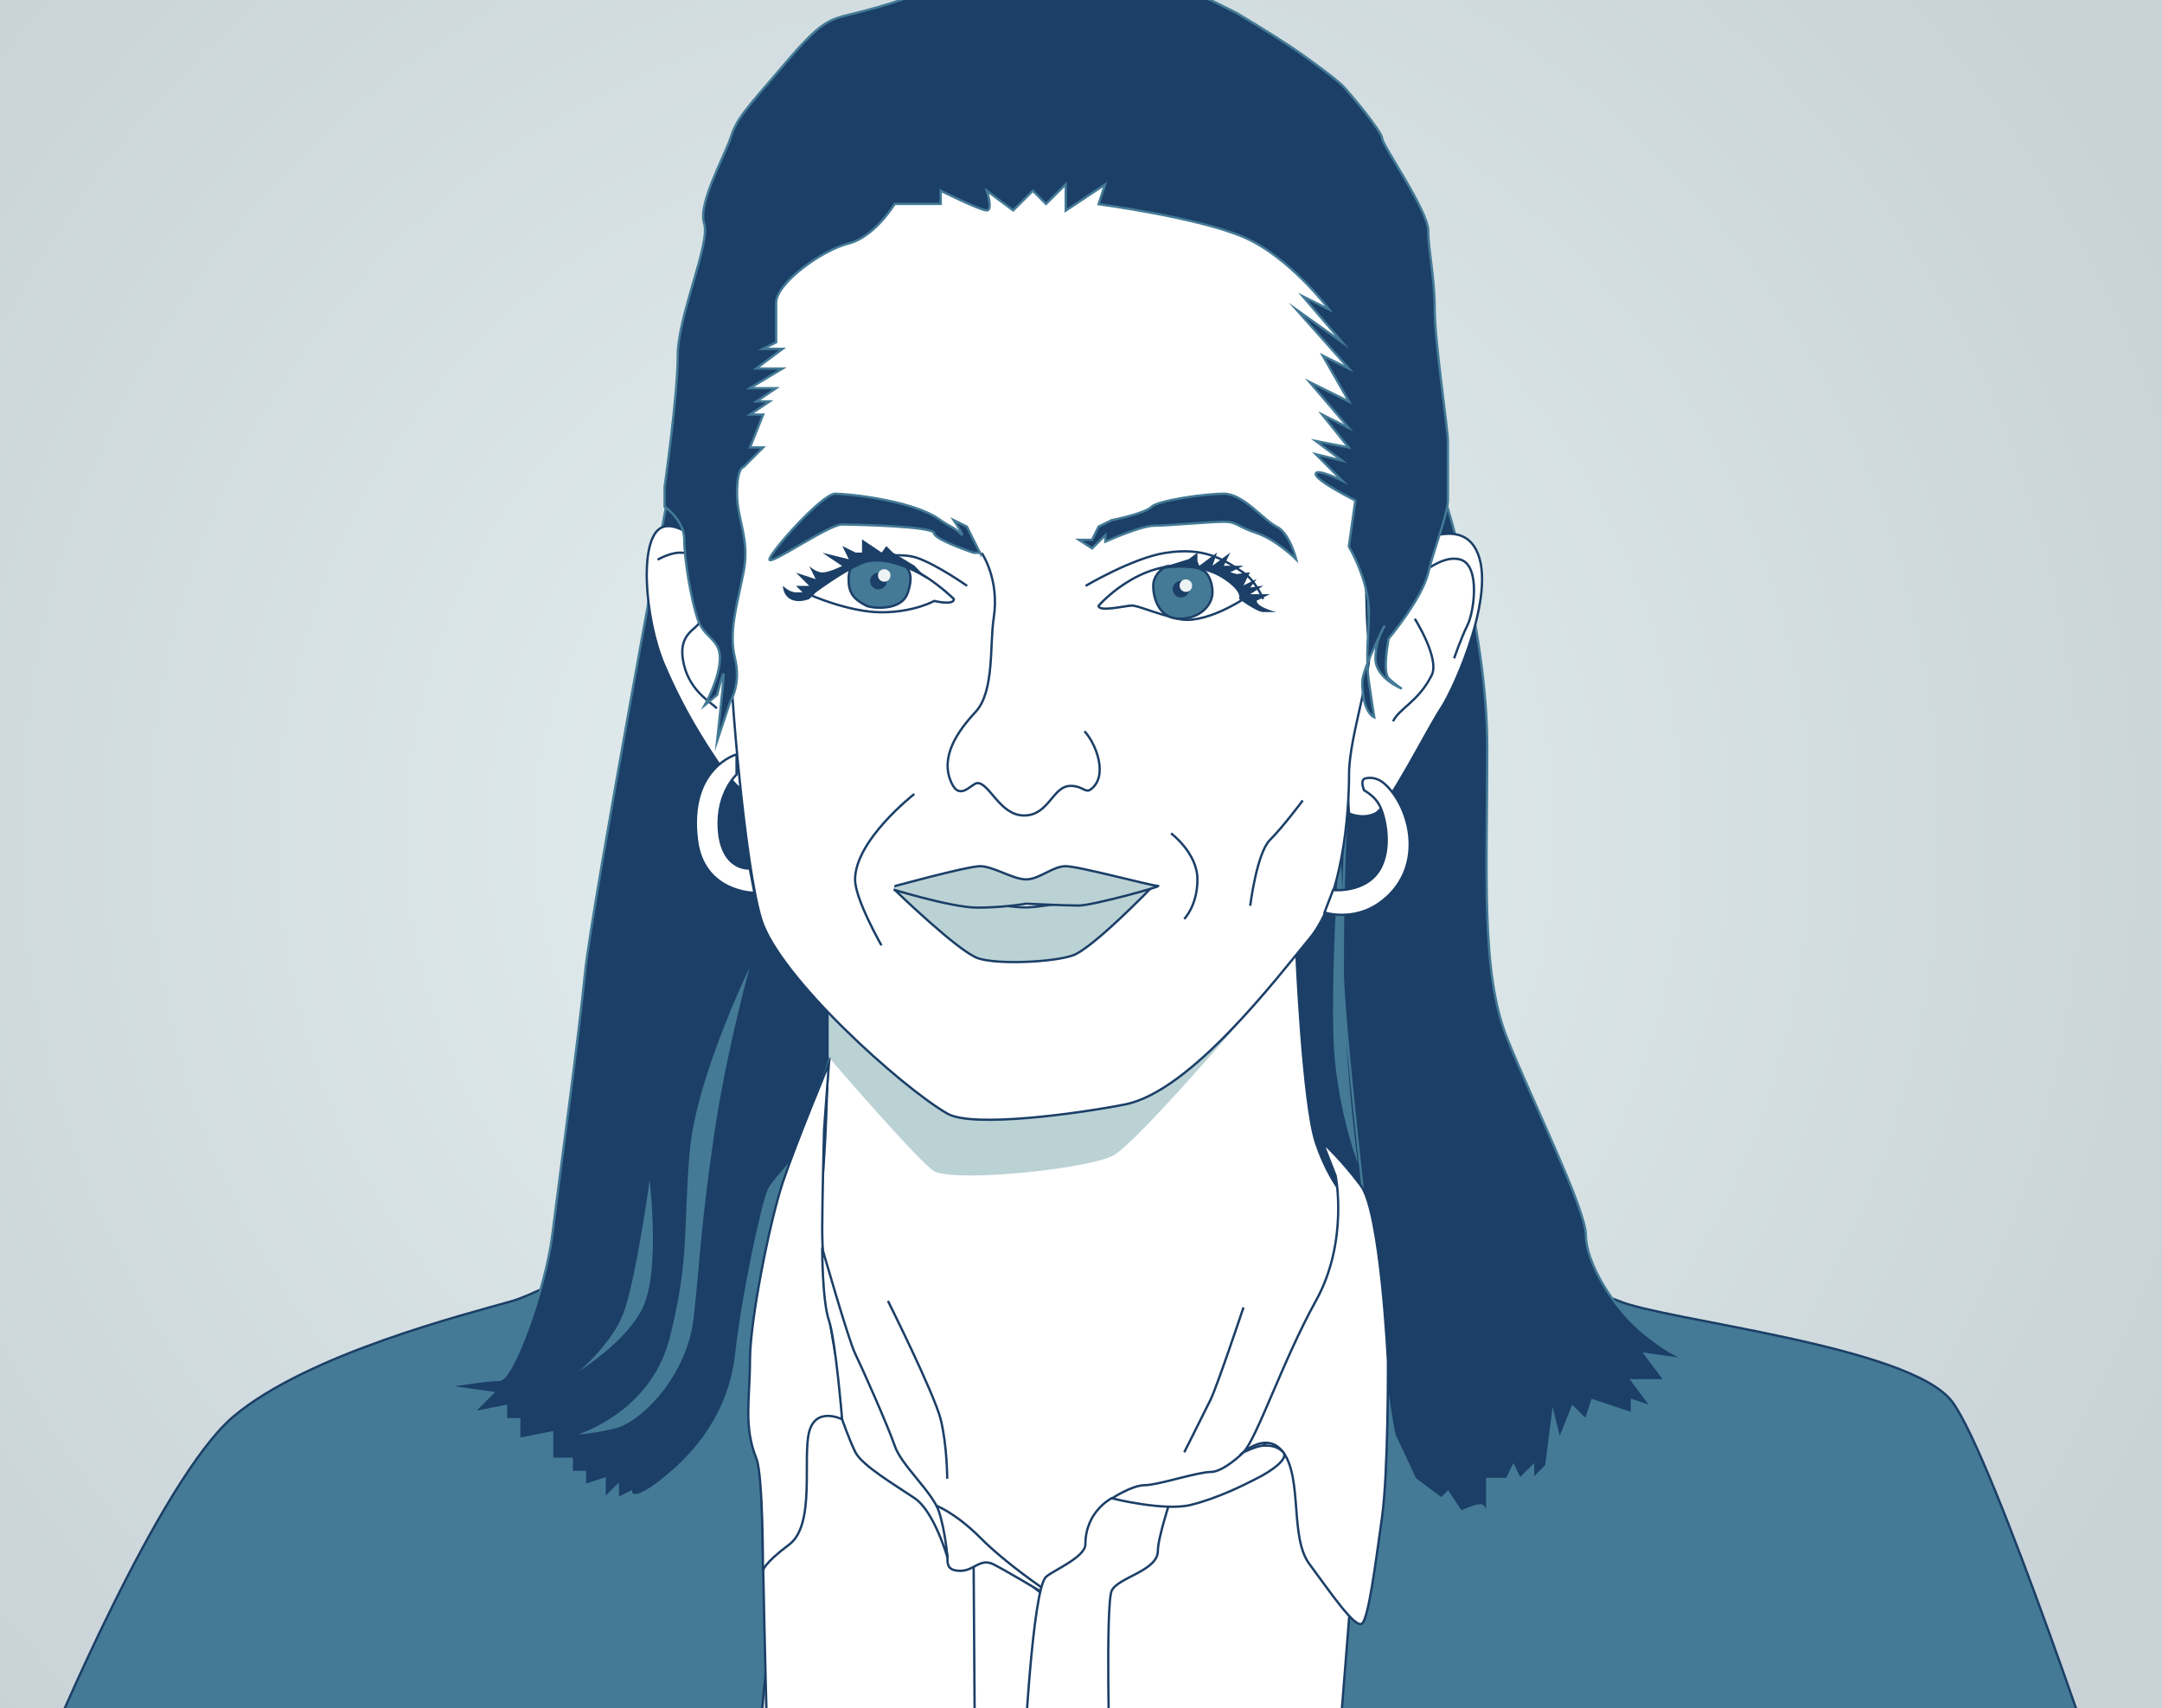 <?xml version="1.0" encoding="utf-8"?>
<!-- Generator: Adobe Illustrator 26.5.0, SVG Export Plug-In . SVG Version: 6.00 Build 0)  -->
<svg version="1.1" id="Ebene_1" xmlns="http://www.w3.org/2000/svg" xmlns:xlink="http://www.w3.org/1999/xlink" x="0px" y="0px"
	 viewBox="0 0 934 738" style="enable-background:new 0 0 934 738;" xml:space="preserve">
<rect x="0" y="0" width="934" height="738" fill="#808080" stroke="none"/>
<style type="text/css">
	
		.st0{clip-path:url(#SVGID_00000039101760189229177030000012305868388708278674_);fill:url(#SVGID_00000104705253919497109390000004543426026056186034_);}
	.st1{fill:#1B3F67;}
	.st2{fill:none;stroke:#447A96;stroke-miterlimit:10;}
	.st3{fill:#447A96;}
	.st4{fill:none;stroke:#1B3F67;stroke-miterlimit:10;}
	.st5{fill:#FFFFFF;}
	.st6{fill:#BBD2D5;}
	.st7{fill:#EDF2F4;}
	.st8{fill:none;stroke:#1B3F67;stroke-linejoin:round;stroke-miterlimit:10;}
</style>
<g>
	<g>
		<g>
			<defs>
				<rect id="SVGID_1_" x="-42.8" y="-0.1" width="993.9" height="738"/>
			</defs>
			<clipPath id="SVGID_00000012472460099753139700000014601808031510937225_">
				<use xlink:href="#SVGID_1_"  style="overflow:visible;"/>
			</clipPath>
			
				<radialGradient id="SVGID_00000054972428745105134760000014070390303426089650_" cx="534.349" cy="1011.855" r="2.975" gradientTransform="matrix(-127.726 -158.859 -158.859 127.726 229417.156 -43992.379)" gradientUnits="userSpaceOnUse">
				<stop  offset="0" style="stop-color:#E6F1F2"/>
				<stop  offset="0.945" style="stop-color:#C8D2D7"/>
				<stop  offset="1" style="stop-color:#C8D2D7"/>
			</radialGradient>
			
				<polygon style="clip-path:url(#SVGID_00000012472460099753139700000014601808031510937225_);fill:url(#SVGID_00000054972428745105134760000014070390303426089650_);" points="
				347.4,1223.2 -403.2,289.6 560.8,-485.4 1311.4,448.1 			"/>
		</g>
	</g>
</g>
<g>
	<path class="st1" d="M605.5,317.4c0,0-22.8,125.2-8.5,167.8c14.2,42.7,22.8,102.4,22.8,102.4s-139.4,54-202,42.7
		c-62.6-11.4-102.4,14.2-110.9-8.5S284.1,510.8,292.6,434s-2.8-149.6,5.7-178c8.5-28.4,196.3-2.8,227.6,5.7
		C557.1,270.2,605.5,317.4,605.5,317.4"/>
	<path class="st2" d="M605.5,317.4c0,0-22.8,125.2-8.5,167.8c14.2,42.7,22.8,102.4,22.8,102.4s-139.4,54-202,42.7
		c-62.6-11.4-102.4,14.2-110.9-8.5S284.1,510.8,292.6,434s-2.8-149.6,5.7-178c8.5-28.4,196.3-2.8,227.6,5.7
		C557.1,270.2,605.5,317.4,605.5,317.4z"/>
	<path class="st3" d="M579,350.1c0,0-5.7,79.6-2.8,108.1c2.8,28.4,11.4,48.4,11.4,48.4s-5.7-42.7-5.7-68.3
		C581.8,412.7,579,350.1,579,350.1"/>
	<path class="st4" d="M579,350.1c0,0-5.7,79.6-2.8,108.1c2.8,28.4,11.4,48.4,11.4,48.4s-5.7-42.7-5.7-68.3
		C581.8,412.7,579,350.1,579,350.1z"/>
	<path class="st3" d="M346.6,496.6c0,0-105.2,59.7-125.2,65.4c-19.9,5.7-88.2,22.8-120.4,49.8c-32.2,27-80.6,143.7-80.6,143.7
		l308.1-10c0,0,6.6-58.3,6.6-106.7S346.6,496.6,346.6,496.6"/>
	<path class="st4" d="M346.6,496.6c0,0-105.2,59.7-125.2,65.4c-19.9,5.7-88.2,22.8-120.4,49.8c-32.2,27-80.6,143.7-80.6,143.7
		l308.1-10c0,0,6.6-58.3,6.6-106.7S346.6,496.6,346.6,496.6z"/>
	<path class="st5" d="M560,411.2c0,0,2.8,65.4,8.5,82.5c5.7,17.1,14.2,25.6,14.2,25.6s-28.4,130.8-37,133.7
		c-8.5,2.8-91.9,101-91.9,101s-115.7-138-110-177.8c5.7-39.8,8.5-34.1,11.4-65.4c2.9-31.7,2.8-85.3,2.8-85.3s56.9,17.1,93.9,19.9
		C488.9,448.2,560,411.2,560,411.2"/>
	<path class="st4" d="M560,411.2c0,0,2.8,65.4,8.5,82.5c5.7,17.1,14.2,25.6,14.2,25.6s-28.4,130.8-37,133.7
		c-8.5,2.8-91.9,101-91.9,101s-115.7-138-110-177.8c5.7-39.8,8.5-34.1,11.4-65.4c2.9-31.7,2.8-85.3,2.8-85.3s56.9,17.1,93.9,19.9
		C488.9,448.2,560,411.2,560,411.2z"/>
	<path class="st5" d="M584.7,751.2l0.9-132.3c0,0-37,0-39.8,5.7c-2.8,5.7-28.4,19.9-34.1,19.9c-5.7,0-19.9,5.7-22.8,19.9
		c-2.8,14.2-17.1,19.9-17.1,31.3c0,11.4,4.8,66.9,4.8,66.9S581.8,751.2,584.7,751.2"/>
	<path class="st4" d="M584.7,751.2l0.9-132.3c0,0-37,0-39.8,5.7c-2.8,5.7-28.4,19.9-34.1,19.9c-5.7,0-19.9,5.7-22.8,19.9
		c-2.8,14.2-17.1,19.9-17.1,31.3c0,11.4,4.8,66.9,4.8,66.9S581.8,751.2,584.7,751.2z"/>
	<path class="st3" d="M843.4,605.6c-18-24.2-124.2-35.1-144.1-43.6c-19.9-8.5-71.1,2.8-71.1,2.8s-34.1,5.7-37,34.1
		c-2.8,28.4-12.3,149.4-12.3,149.4l334.5,38.2C913.5,786.5,861.4,629.8,843.4,605.6"/>
	<path class="st4" d="M843.4,605.6c-18-24.2-124.2-35.1-144.1-43.6c-19.9-8.5-71.1,2.8-71.1,2.8s-34.1,5.7-37,34.1
		c-2.8,28.4-12.3,149.4-12.3,149.4l334.5,38.2C913.5,786.5,861.4,629.8,843.4,605.6z"/>
	<path class="st1" d="M622.6,210.5c0,0,19.9,58.5,19.9,112.6s-2.8,96.7,8.5,125.2c11.4,28.4,34.1,74,34.1,85.3
		c0,11.4,11.4,31.3,25.6,42.7c14.2,11.4,19.9,11.4,19.9,11.4l-19.9-2.8l8.5,11.4H705l8.5,11.4l-8.5-2.8v5.7l-17.1-5.7l-2.8,8.5
		l-5.7-5.7l-5.7,14.2l-2.8-11.4l-1.7,13.3l-1.2,9.4l-5.7,5.7v-5.7l-5.7,5.7l-2.8-5.7l-2.8,5.7h-8.5v8.5v11.4c0,0,0-8.5-2.8-8.5
		s-8.5,2.8-8.5,2.8l-5.7-8.5l-2.8,2.8l-11.4-8.5c0,0-5.9-12.9-8.7-18.6c-2.8-5.7-22.5-174.8-22.5-200.4s0-115.4,14.2-143.9
		s25.6-68.3,25.6-68.3L622.6,210.5z"/>
	<path class="st2" d="M622.6,210.5c0,0,19.9,58.5,19.9,112.6s-2.8,96.7,8.5,125.2c11.4,28.4,34.1,74,34.1,85.3
		c0,11.4,11.4,31.3,25.6,42.7c14.2,11.4,19.9,11.4,19.9,11.4l-19.9-2.8l8.5,11.4H705l8.5,11.4l-8.5-2.8v5.7l-17.1-5.7l-2.8,8.5
		l-5.7-5.7l-5.7,14.2l-2.8-11.4l-1.7,13.3l-1.2,9.4l-5.7,5.7v-5.7l-5.7,5.7l-2.8-5.7l-2.8,5.7h-8.5v8.5v11.4c0,0,0-8.5-2.8-8.5
		s-8.5,2.8-8.5,2.8l-5.7-8.5l-2.8,2.8l-11.4-8.5c0,0-5.9-12.9-8.7-18.6c-2.8-5.7-22.5-174.8-22.5-200.4s0-115.4,14.2-143.9
		s25.6-68.3,25.6-68.3L622.6,210.5z"/>
	<path class="st5" d="M331.5,754c0,0-4.8-175-1.9-183.5c2.8-8.5,28.4,25.6,39.8,39.8c11.4,14.2,28.4,37,34.1,42.7
		c5.7,5.7,37,25.6,39.8,31.3c2.8,5.7,4.8,69.7,1.9,78.2C442.4,771.1,331.5,754,331.5,754"/>
	<path class="st4" d="M331.5,754c0,0-4.8-175-1.9-183.5c2.8-8.5,28.4,25.6,39.8,39.8c11.4,14.2,28.4,37,34.1,42.7
		c5.7,5.7,37,25.6,39.8,31.3c2.8,5.7,4.8,69.7,1.9,78.2C442.4,771.1,331.5,754,331.5,754z"/>
	<path class="st1" d="M289.8,207.6c0,0-34.1,183.7-37,212.1c-2.8,28.4-11.4,91-14.2,113.8s-17.1,62.6-22.8,62.6
		c-5.7,0-22.8,2.8-22.8,2.8l19.9,2.8l-8.5,8.5l14.2-2.8v5.7h5.7v8.5l14.2-2.8v11.4h8.5v5.7h5.7v5.7l8.5-2.8v8.5l5.7-5.7v5.7l5.7-2.8
		c0,0,0,5.7,14.2-5.7c14.2-11.4,28.4-28.4,31.3-54c2.8-25.6,11.4-65.4,14.2-71.1c2.8-5.7,17.1-17.1,17.1-28.4s19.9-39.8,8.5-56.9
		c-11.4-17.1-37-59.7-37-88.2s8.5-106.9,0-121.1c-8.5-14.2-31.3-14.2-31.3-14.2"/>
	<path class="st2" d="M289.8,207.6c0,0-34.1,183.7-37,212.1c-2.8,28.4-11.4,91-14.2,113.8s-17.1,62.6-22.8,62.6
		c-5.7,0-22.8,2.8-22.8,2.8l19.9,2.8l-8.5,8.5l14.2-2.8v5.7h5.7v8.5l14.2-2.8v11.4h8.5v5.7h5.7v5.7l8.5-2.8v8.5l5.7-5.7v5.7l5.7-2.8
		c0,0,0,5.7,14.2-5.7c14.2-11.4,28.4-28.4,31.3-54c2.8-25.6,11.4-65.4,14.2-71.1c2.8-5.7,17.1-17.1,17.1-28.4s19.9-39.8,8.5-56.9
		c-11.4-17.1-37-59.7-37-88.2s8.5-106.9,0-121.1c-8.5-14.2-31.3-14.2-31.3-14.2"/>
	<path class="st5" d="M318.2,250.3c0,0-19.9-25.6-31.3-22.8c-11.4,2.8-8.5,39.8,0,59.7c8.5,19.9,17.1,32.9,22.8,41.5
		c5.7,8.5,11.4,14.2,14.2,14.2c2.8,0-5.7-89.8-5.7-89.8"/>
	<path class="st4" d="M318.2,250.3c0,0-19.9-25.6-31.3-22.8c-11.4,2.8-8.5,39.8,0,59.7c8.5,19.9,17.1,32.9,22.8,41.5
		c5.7,8.5,11.4,14.2,14.2,14.2c2.8,0-5.7-89.8-5.7-89.8"/>
	<path class="st6" d="M358,456.7c0,0,40.7,47.4,46,49.5c10.9,4.5,65.3-1.2,76.7-6.9c11.4-5.7,73.6-79.6,73.6-79.6
		s-79.6,62.6-110.9,48.4S358,434,358,434V456.7z"/>
	<path class="st5" d="M591.3,247.4c0,0,34.1-28.4,45.5-11.4s-8.5,61.4-14.2,69.9c-5.7,8.5-22.8,42.7-28.4,45.5
		c-5.7,2.8-11.4,0-11.4,0s-2.8-38.6-2.8-58.5S591.3,247.4,591.3,247.4"/>
	<path class="st4" d="M591.3,247.4c0,0,34.1-28.4,45.5-11.4s-8.5,61.4-14.2,69.9c-5.7,8.5-22.8,42.7-28.4,45.5
		c-5.7,2.8-11.4,0-11.4,0s-2.8-38.6-2.8-58.5S591.3,247.4,591.3,247.4z"/>
	<path class="st5" d="M591.3,116.6c0,0-2.8,147.9,0,159.3c2.8,11.4-8.5,41.5-8.5,58.5c0,17.1-2.8,54-17.1,71.1
		c-14.2,17.1-51.2,65.9-79.6,71.6c-19.7,3.9-65.8,10.3-76.8,4c-19.9-11.4-73-59.3-80.5-84.1c-6.9-22.8-13.4-98.4-13.4-118.3
		c0-19.9-8.5-130.8,5.7-167.8S397.8,2.8,466.1,5.7S585.6,45.5,591.3,116.6"/>
	<path class="st4" d="M591.3,116.6c0,0-2.8,147.9,0,159.3c2.8,11.4-8.5,41.5-8.5,58.5c0,17.1-2.8,54-17.1,71.1
		c-14.2,17.1-51.2,65.9-79.6,71.6c-19.7,3.9-65.8,10.3-76.8,4c-19.9-11.4-73-59.3-80.5-84.1c-6.9-22.8-13.4-98.4-13.4-118.3
		c0-19.9-8.5-130.8,5.7-167.8S397.8,2.8,466.1,5.7S585.6,45.5,591.3,116.6z"/>
	<path class="st4" d="M599.8,261.7c0,0,19.2-23.9,31.3-19.9c8.5,2.8,5.7,22.8,2.8,28.4c-2.8,5.7-5.7,14.2-5.7,14.2"/>
	<path class="st4" d="M611.2,267.3c0,0,10.9,17.2,7.3,24.4c-5.7,11.4-13.9,14.2-16.7,19.9"/>
	<path class="st5" d="M284.1,241.8c0,0,14.2-8.5,17.1,2.8c2.8,11.4,2.8,22.8,0,25.6c-2.8,2.8-8.5,5.7-5.7,17.1
		c2.8,11.4,11.4,15.9,14.2,18.7"/>
	<path class="st4" d="M284.1,241.8c0,0,14.2-8.5,17.1,2.8c2.8,11.4,2.8,22.8,0,25.6c-2.8,2.8-8.5,5.7-5.7,17.1
		c2.8,11.4,11.4,15.9,14.2,18.7"/>
	<path class="st6" d="M386.5,384.4c0,0,27.6,26.8,36.1,29.6c8.5,2.8,32.1,1.7,40.7-1.2c8.5-2.8,34.1-29.3,34.1-29.3
		s-45.5,8.5-54,8.5c-8.5,0-19.9-2.8-28.4-2.8C406.4,389.3,386.5,384.4,386.5,384.4"/>
	<path class="st4" d="M386.5,384.4c0,0,27.6,26.8,36.1,29.6c8.5,2.8,32.1,1.7,40.7-1.2c8.5-2.8,34.1-29.3,34.1-29.3
		s-45.5,8.5-54,8.5c-8.5,0-19.9-2.8-28.4-2.8C406.4,389.3,386.5,384.4,386.5,384.4z"/>
	<path class="st4" d="M424.1,238.9c0,0,7.8,11.2,5.2,28c-1.8,11.4,0.4,31.7-7.8,40.6c-7.8,8.4-15.7,19.6-10.4,30.8
		c3.7,7.9,8.6,0,11.2,0c5.2,0,9.7,14,20.1,14c10.8,0,12.3-12.8,20.1-12.8c5.2,0,6.4,3.2,8.6,1.6c7.8-5.6,2.6-19.6-2.6-25.2"/>
	<path class="st4" d="M474.6,261.7c0,0,17.1-19.9,39.8-17.1c22.8,2.8,22.8,14.2,22.8,14.2s-17.1,11.4-28.4,8.5
		c-11.4-2.8-17.1-5.7-19.9-5.7C486,261.7,474.6,264.5,474.6,261.7z"/>
	<path class="st4" d="M412.1,258.8c0,0-19.9-19.9-37-17.1c-17.1,2.8-25.6,15.1-25.6,15.1s17.1,7.7,31.3,7.7
		c14.2,0,22.8-4.9,22.8-4.9S412.1,261.7,412.1,258.8z"/>
	<path class="st3" d="M503.9,244.6c0,0-5.7,2.8-5.7,8.5s2.8,14.2,11.4,14.2s14.2-5.7,14.2-11.4c0-5.7-2.8-8.5-2.8-8.5
		s-2.8-2.8-8.5-2.8H503.9z"/>
	<path class="st4" d="M503.9,244.6c0,0-5.7,2.8-5.7,8.5s2.8,14.2,11.4,14.2s14.2-5.7,14.2-11.4c0-5.7-2.8-8.5-2.8-8.5
		s-2.8-2.8-8.5-2.8H503.9z"/>
	<path class="st3" d="M369.4,242.6c0,0-2.8,2-2.8,7.7c0,5.7,2,8.5,7.7,11.4c1.8,0.9,15.1,2.8,17.9-5.7c2.8-8.5,0-10.5-2.8-13.4
		c-2.8-2.8-11.4-0.8-14.2-0.8S369.4,242.6,369.4,242.6"/>
	<path class="st4" d="M369.4,242.6c0,0-2.8,2-2.8,7.7c0,5.7,2,8.5,7.7,11.4c1.8,0.9,15.1,2.8,17.9-5.7c2.8-8.5,0-10.5-2.8-13.4
		c-2.8-2.8-11.4-0.8-14.2-0.8S369.4,242.6,369.4,242.6"/>
	<path class="st6" d="M383.6,383.6c0,0,34.1-9.4,39.8-9.4c5.7,0,14.2,5.7,19.9,5.7c5.7,0,11.4-5.7,17.1-5.7s37,8.5,39.8,8.5
		c2.8,0-28.4,8.5-34.1,8.5c-5.7,0-22.8-0.8-22.8-0.8s-9.7,1.7-21.1,1.7C410.9,392.1,383.6,383.6,383.6,383.6"/>
	<path class="st4" d="M383.6,383.6c0,0,34.1-9.4,39.8-9.4c5.7,0,14.2,5.7,19.9,5.7c5.7,0,11.4-5.7,17.1-5.7s37,8.5,39.8,8.5
		c2.8,0-28.4,8.5-34.1,8.5c-5.7,0-22.8-0.8-22.8-0.8s-9.7,1.7-21.1,1.7C410.9,392.1,383.6,383.6,383.6,383.6z"/>
	<path class="st1" d="M379.5,254.6c2,0,3.6-1.6,3.6-3.6c0-2-1.6-3.6-3.6-3.6s-3.6,1.6-3.6,3.6C375.9,253,377.5,254.6,379.5,254.6"/>
	<path class="st1" d="M510.2,258.1c2,0,3.6-1.6,3.6-3.6c0-2-1.6-3.6-3.6-3.6c-2,0-3.6,1.6-3.6,3.6
		C506.6,256.5,508.2,258.1,510.2,258.1"/>
	<path class="st7" d="M512.3,255.7c1.5,0,2.7-1.2,2.7-2.7c0-1.5-1.2-2.7-2.7-2.7c-1.5,0-2.7,1.2-2.7,2.7
		C509.6,254.5,510.8,255.7,512.3,255.7"/>
	<path class="st7" d="M382,251.3c1.5,0,2.7-1.2,2.7-2.7c0-1.5-1.2-2.7-2.7-2.7s-2.7,1.2-2.7,2.7C379.3,250.1,380.5,251.3,382,251.3"
		/>
	<path class="st1" d="M423.4,238.9l-0.3-0.6l-5.4-10.8l-5.7-2.8c0,0,5.7,8.5,2.8,5.7c-2.8-2.8-5.3-3.3-8.5-5.7
		c-11.4-8.5-39.8-11.4-45.5-11.4c-5.7,0-28.4,25.6-28.4,28.4c0,2.8,25.6-15.1,31.3-15.1s39.8,0.8,39.8,3.7c0,2.8,17.1,8.5,17.1,8.5
		H423.4z"/>
	<path class="st2" d="M423.4,238.9l-0.3-0.6l-5.4-10.8l-5.7-2.8c0,0,5.7,8.5,2.8,5.7c-2.8-2.8-5.3-3.3-8.5-5.7
		c-11.4-8.5-39.8-11.4-45.5-11.4c-5.7,0-28.4,25.6-28.4,28.4c0,2.8,25.6-15.1,31.3-15.1s39.8,0.8,39.8,3.7c0,2.8,17.1,8.5,17.1,8.5
		H423.4z"/>
	<path class="st1" d="M471.8,233.2l2.8-5.7l5.7-2.8c0,0,14.2-2.8,17.1-5.7c2.8-2.8,22.8-5.7,31.3-5.7c8.5,0,17.1,11.4,22.8,14.2
		c5.7,2.8,8.5,14.2,8.5,14.2s-8.5-8.5-17.1-11.4c-8.5-2.8-8.5-4.9-14.2-4.9s-24.4,1.7-30.1,1.7c-5.7,0-21.1,6.9-21.1,6.9v-2.8
		l-5.7,5.7l-5.7-3.7H471.8z"/>
	<path class="st2" d="M471.8,233.2l2.8-5.7l5.7-2.8c0,0,14.2-2.8,17.1-5.7c2.8-2.8,22.8-5.7,31.3-5.7c8.5,0,17.1,11.4,22.8,14.2
		c5.7,2.8,8.5,14.2,8.5,14.2s-8.5-8.5-17.1-11.4c-8.5-2.8-8.5-4.9-14.2-4.9s-24.4,1.7-30.1,1.7c-5.7,0-21.1,6.9-21.1,6.9v-2.8
		l-5.7,5.7l-5.7-3.7H471.8z"/>
	<path class="st1" d="M494.6,247.4c0,0,20.3-6.4,34.1,2.8c8.5,5.7,6.5,8.5,6.5,8.5s7.7,5.7,10.5,5.7h5.7c0,0-8.5-2-8.5-4.9
		c0-2.8,0,0,0,0l5.7-2.8h-8.5l5.7-3.7l-5.7,0.8l2.8-3.7l-5.7,2.8l2.8-5.7l-5.7,0.8l-2.8-0.8l5.7-2.8h-8.5l2.8-5.7l-7.7,5.7l2-5.7
		l-7.7,5.7l-0.8-2v-3.7l-3.7,2.8L494.6,247.4z"/>
	<path class="st1" d="M400.7,250.3c0,0-17.1-11.4-28.4-6.5c-8.3,3.5-19.9,12.2-19.9,12.2l-2.8,2.8c0,0-2.9,1.2-5.7,0.8
		c-5.7-0.8-5.7-6.5-5.7-6.5s2.8,2.8,5.7,2.8h2.8l-2.8-2.8h5.7l-5.7-5.7l8.5,2.8l-2.8-5.7c0,0,2.8,2.8,5.7,2.8s8.5-2.8,8.5-2.8
		l-8.5-5.7l11.4,2.8l-2.8-5.7l5.7,2.8h2.8v-5.7l8.5,5.7l2-2.8l2.8,2.8l9.4,5.7"/>
	<path class="st4" d="M469,253.1c0,0,20.1-11.9,34.1-14.2c17.1-2.8,25.6,2.8,34.1,8.5c5.3,3.5,8.5,11.4,8.5,11.4"/>
	<path class="st4" d="M417.8,253.1c0,0-13.4-9.4-21.9-12.2c-8.1-2.7-23.6,0.8-23.6,0.8"/>
	<path class="st4" d="M505.9,360c0,0,11.4,8.5,11.4,19.9c0,11.4-5.7,17.1-5.7,17.1"/>
	<path class="st5" d="M395,343c0,0-25.6,19.9-25.6,37c0,8.5,11.4,28.4,11.4,28.4"/>
	<path class="st4" d="M395,343c0,0-25.6,19.9-25.6,37c0,8.5,11.4,28.4,11.4,28.4"/>
	<path class="st1" d="M582.7,236.1l2.8-19.9c0,0-17.1-8.5-17.1-11.4c0-2.8,11.4,2.8,11.4,2.8l-11.4-11.4l11.4,2.8l-11.4-8.5
		l14.2,2.8l-11.4-14.2l11.4,5.7L565.7,165l17.1,8.5l-11.4-19.9l11.4,5.7L560,133.7l19.9,14.2L562.8,128l11.4,5.7
		c0,0-17.1-22.8-37-31.3s-62.6-14.2-62.6-14.2l2.8-8.5L460.4,91V79.6l-8.5,8.5l-5.7-5.7l-8.5,8.5l-11.4-8.5c0,0,2.8,8.5,0,8.5
		c-2.8,0-19.9-8.5-19.9-8.5v5.7h-19.9c0,0-8.5,14.2-19.9,17.1c-11.4,2.8-31.3,17.1-31.3,25.6v17.1l-5.7,2.8h8.5l-11.4,8.5h11.4
		l-14.2,8.5h11.4l-8.5,5.7h5.7l-8.5,5.7h5.7l-5.7,14.2h5.7l-8.5,8.5c0,0-2.8,0-2.8,11.4c0,11.4,5.7,19.9,2.8,34.1
		c-2.8,14.2-6.5,25.6-3.7,37c2.8,11.4-2,18.7-2,18.7l-5.7,17.1c0,0,2.8-25.6,2.8-28.4c0-2.8-2.8,8.5-2.8,8.5l-5.3,4.4
		c0,0,6.5-11.7,6.5-20.3c0-8.5-6.9-8.5-9.7-17.1c-2.8-8.5-5.7-25.6-5.7-34.1s-8.5-14.2-8.5-14.2v-8.5c0,0,5.7-39.8,5.7-56.9
		s14.2-48.4,11.4-56.9s8.5-28.4,11.4-37c2.8-8.5,5.7-11.4,22.8-31.3C355.2,8.5,358,8.5,369.4,5.7c11.4-2.8,31.3-8.5,37-14.2
		c5.7-5.7,19.9-17.1,19.9-17.1v2.8h8.5h8.5l-5.7,2.8l8.5-2.8l8.5-2.8l8.5,5.7h11.4c0,0,19.9,2.8,25.6,5.7
		c5.7,2.8,14.2,11.4,14.2,11.4L523,0l11.4,5.7c0,0,14.2,8.5,22.8,14.2c8.5,5.7,19.9,14.2,22.8,17.1c2.8,2.8,17.1,19.9,17.1,22.8
		c0,2.8,19.9,31.3,19.9,39.8c0,8.5,2.8,19.9,2.8,34.1s5.7,51.2,5.7,56.9v25.6c0,5.7-5.7,19.9-8.5,31.3
		c-2.8,11.4-17.1,28.4-17.1,28.4s-2.8,14.2,0,17.1c2.8,2.8,5.7,4.5,5.7,4.5s-11.4-4.5-11.4-13c0-8.5,4-14.2,4-14.2
		s-9.7,18.7-9.7,24.4c0,13.3,5.2,15.2,5.2,15.2s-1.1-6.6-2.3-15.2c-1.6-11,0-22.1,0-30.1C591.3,250.3,582.7,236.1,582.7,236.1"/>
	<path class="st2" d="M582.7,236.1l2.8-19.9c0,0-17.1-8.5-17.1-11.4c0-2.8,11.4,2.8,11.4,2.8l-11.4-11.4l11.4,2.8l-11.4-8.5
		l14.2,2.8l-11.4-14.2l11.4,5.7L565.7,165l17.1,8.5l-11.4-19.9l11.4,5.7L560,133.7l19.9,14.2L562.8,128l11.4,5.7
		c0,0-17.1-22.8-37-31.3s-62.6-14.2-62.6-14.2l2.8-8.5L460.4,91V79.6l-8.5,8.5l-5.7-5.7l-8.5,8.5l-11.4-8.5c0,0,2.8,8.5,0,8.5
		c-2.8,0-19.9-8.5-19.9-8.5v5.7h-19.9c0,0-8.5,14.2-19.9,17.1c-11.4,2.8-31.3,17.1-31.3,25.6v17.1l-5.7,2.8h8.5l-11.4,8.5h11.4
		l-14.2,8.5h11.4l-8.5,5.7h5.7l-8.5,5.7h5.7l-5.7,14.2h5.7l-8.5,8.5c0,0-2.8,0-2.8,11.4c0,11.4,5.7,19.9,2.8,34.1
		c-2.8,14.2-6.5,25.6-3.7,37c2.8,11.4-2,18.7-2,18.7l-5.7,17.1c0,0,2.8-25.6,2.8-28.4c0-2.8-2.8,8.5-2.8,8.5l-5.3,4.4
		c0,0,6.5-11.7,6.5-20.3c0-8.5-6.9-8.5-9.7-17.1c-2.8-8.5-5.7-25.6-5.7-34.1s-8.5-14.2-8.5-14.2v-8.5c0,0,5.7-39.8,5.7-56.9
		s14.2-48.4,11.4-56.9s8.5-28.4,11.4-37c2.8-8.5,5.7-11.4,22.8-31.3C355.2,8.5,358,8.5,369.4,5.7c11.4-2.8,31.3-8.5,37-14.2
		c5.7-5.7,19.9-17.1,19.9-17.1v2.8h8.5h8.5l-5.7,2.8l8.5-2.8l8.5-2.8l8.5,5.7h11.4c0,0,19.9,2.8,25.6,5.7
		c5.7,2.8,14.2,11.4,14.2,11.4L523,0l11.4,5.7c0,0,14.2,8.5,22.8,14.2c8.5,5.7,19.9,14.2,22.8,17.1c2.8,2.8,17.1,19.9,17.1,22.8
		c0,2.8,19.9,31.3,19.9,39.8c0,8.5,2.8,19.9,2.8,34.1s5.7,51.2,5.7,56.9v25.6c0,5.7-5.7,19.9-8.5,31.3
		c-2.8,11.4-17.1,28.4-17.1,28.4s-2.8,14.2,0,17.1c2.8,2.8,5.7,4.5,5.7,4.5s-11.4-4.5-11.4-13c0-8.5,4-14.2,4-14.2
		s-9.7,18.7-9.7,24.4c0,13.3,5.2,15.2,5.2,15.2s-1.1-6.6-2.3-15.2c-1.6-11,0-22.1,0-30.1C591.3,250.3,582.7,236.1,582.7,236.1z"/>
	<path class="st5" d="M577,507.9c0,0,5.7,28.4-8.5,54c-14.2,25.6-25.6,59.7-31.3,65.4c-5.7,5.7,8.5-11.4,17.1,0
		c8.5,11.4,2.8,37,11.4,48.4c8.5,11.4,19.9,28.4,22.8,25.6c2.8-2.8,5.7-25.6,8.5-45.5s2.6-67.7,2.6-67.7s-3.1-64.5-11.7-75.9
		c-8.5-11.4-16.5-18.6-16.5-18.6L577,507.9z"/>
	<path class="st4" d="M577,507.9c0,0,5.7,28.4-8.5,54c-14.2,25.6-25.6,59.7-31.3,65.4c-5.7,5.7,8.5-11.4,17.1,0
		c8.5,11.4,2.8,37,11.4,48.4c8.5,11.4,19.9,28.4,22.8,25.6c2.8-2.8,5.7-25.6,8.5-45.5s2.6-67.7,2.6-67.7s-3.1-64.5-11.7-75.9
		c-8.5-11.4-16.5-18.6-16.5-18.6L577,507.9z"/>
	<path class="st5" d="M356,488c0,0-0.8,31.3-0.8,42.7c0,17.1,2.8,39.8,5.7,54s2.8,28.4,2.8,28.4s-11.4-5.7-14.2,5.7
		c-2.8,11.4,2.8,39.8-8.5,48.4c-11.4,8.5-11.4,11.4-11.4,11.4s0.1-40.9-2.8-48.4c-5.7-14.2-2.8-25.6-2.8-42.7s8.5-59.7,14.2-76.8
		c5.7-17.1,19.9-51.2,19.9-51.2L356,488z"/>
	<path class="st4" d="M356,488c0,0-0.8,31.3-0.8,42.7c0,17.1,2.8,39.8,5.7,54s2.8,28.4,2.8,28.4s-11.4-5.7-14.2,5.7
		c-2.8,11.4,2.8,39.8-8.5,48.4c-11.4,8.5-11.4,11.4-11.4,11.4s0.1-40.9-2.8-48.4c-5.7-14.2-2.8-25.6-2.8-42.7s8.5-59.7,14.2-76.8
		c5.7-17.1,19.9-51.2,19.9-51.2L356,488z"/>
	<path class="st5" d="M451.9,707V690c0,0-17.1-14.2-19.9-14.2c-2.8,0-11.4-2.8-11.4-2.8l0.6,89.6l24.1,2.8v-22.8"/>
	<path class="st4" d="M451.9,707V690c0,0-17.1-14.2-19.9-14.2c-2.8,0-11.4-2.8-11.4-2.8l0.6,89.6l24.1,2.8v-22.8"/>
	<path class="st5" d="M451.9,687.1c0,0-17.1-11.4-28.4-22.8c-11.4-11.4-19.9-14.2-19.9-14.2s5.7,19.9,5.7,22.8s0,5.7,5.7,5.7
		s8.5-5.7,14.2-2.8s19.9,11.4,19.9,11.4"/>
	<path class="st4" d="M451.9,687.1c0,0-17.1-11.4-28.4-22.8c-11.4-11.4-19.9-14.2-19.9-14.2s5.7,19.9,5.7,22.8s0,5.7,5.7,5.7
		s8.5-5.7,14.2-2.8s19.9,11.4,19.9,11.4"/>
	<path class="st5" d="M479.4,762.5c0,0-1.9-69.7,0.9-75.4c2.8-5.7,19.9-8.5,19.9-17.1c0-5.7,5.7-22.8,5.7-22.8h-25.6
		c0,0-11.4,5.7-11.4,19.9c0,5.7-14.2,11.4-17.1,14.2c-5.7,5.7-9.4,75.4-9.4,81.1C442.4,768.2,479.4,762.5,479.4,762.5"/>
	<path class="st4" d="M479.4,762.5c0,0-1.9-69.7,0.9-75.4c2.8-5.7,19.9-8.5,19.9-17.1c0-5.7,5.7-22.8,5.7-22.8h-25.6
		c0,0-11.4,5.7-11.4,19.9c0,5.7-14.2,11.4-17.1,14.2c-5.7,5.7-9.4,75.4-9.4,81.1C442.4,768.2,479.4,762.5,479.4,762.5z"/>
	<path class="st5" d="M318.2,325.9c0,0-21,5.8-17.1,37c2.8,22.8,24.8,22.8,24.8,22.8l-2-10.5c0,0-12.4,1.2-13.4-17.5
		c-0.8-15.4,7.7-23.1,7.7-23.1V325.9z"/>
	<path class="st4" d="M318.2,325.9c0,0-21,5.8-17.1,37c2.8,22.8,24.8,22.8,24.8,22.8l-2-10.5c0,0-12.4,1.2-13.4-17.5
		c-0.8-15.4,7.7-23.1,7.7-23.1V325.9"/>
	<path class="st5" d="M590.1,336.2c2.8-0.5,5.6,0.1,8.5,2.8c11.4,10.9,17.2,37.1-2.8,51.2c-11.4,8-23.6,4-23.6,4l3.7-9.7
		c0,0,13.7,1.4,19.9-8.5c5.7-9.1,2.8-23.3,0-28.4c-1.9-3.5-5.7-5.7-5.7-5.7l-0.8-0.5C589.3,341.3,587.2,336.7,590.1,336.2"/>
	<path class="st4" d="M590.1,336.2c2.8-0.5,5.6,0.1,8.5,2.8c11.4,10.9,17.2,37.1-2.8,51.2c-11.4,8-23.6,4-23.6,4l3.7-9.7
		c0,0,13.7,1.4,19.9-8.5c5.7-9.1,2.8-23.3,0-28.4c-1.9-3.5-5.7-5.7-5.7-5.7l-0.8-0.5C589.3,341.3,587.2,336.7,590.1,336.2z"/>
	<path class="st5" d="M537.2,627.4c0,0-8.5,8.5-14.2,8.5c-5.7,0-22.8,5.7-28.4,5.7s-14.2,5.7-14.2,5.7s22.8,5.7,34.1,2.8
		c11.4-2.8,22.8-8.5,28.4-11.4c5.7-2.8,14.2-8.5,11.4-11.4c-2.8-2.8-5.7-2.8-8.5-2.8C542.9,624.6,537.2,627.4,537.2,627.4"/>
	<path class="st4" d="M537.2,627.4c0,0-8.5,8.5-14.2,8.5c-5.7,0-22.8,5.7-28.4,5.7s-14.2,5.7-14.2,5.7s22.8,5.7,34.1,2.8
		c11.4-2.8,22.8-8.5,28.4-11.4c5.7-2.8,14.2-8.5,11.4-11.4c-2.8-2.8-5.7-2.8-8.5-2.8C542.9,624.6,537.2,627.4,537.2,627.4z"/>
	<path class="st5" d="M537.2,564.8c0,0-11.4,34.1-14.2,39.8c-2.8,5.7-11.4,22.8-11.4,22.8"/>
	<path class="st4" d="M537.2,564.8c0,0-11.4,34.1-14.2,39.8c-2.8,5.7-11.4,22.8-11.4,22.8"/>
	<path class="st5" d="M383.6,562c0,0,19.9,39.8,22.8,51.2c2.8,11.4,2.8,25.6,2.8,25.6"/>
	<path class="st4" d="M383.6,562c0,0,19.9,39.8,22.8,51.2c2.8,11.4,2.8,25.6,2.8,25.6"/>
	<path class="st5" d="M562.8,345.8c0,0-8.5,11.4-14.2,17.1c-5.7,5.7-8.5,28.4-8.5,28.4"/>
	<path class="st4" d="M562.8,345.8c0,0-8.5,11.4-14.2,17.1c-5.7,5.7-8.5,28.4-8.5,28.4"/>
	<path class="st5" d="M355.2,539.2c0,0,11.4,39.8,14.2,45.5c2.8,5.7,14.2,31.3,17.1,39.8c2.8,8.5,16.2,19.9,19.1,28.4
		c2.8,8.5,3.7,19.9,3.7,19.9s-5.7-19.9-14.2-25.6c-8.5-5.7-22.8-14.2-25.6-19.9c-2.8-5.7-5.7-14.2-5.7-14.2s-2.8-34.1-5.7-42.7
		C355.2,562,355.2,539.2,355.2,539.2"/>
	<path class="st8" d="M355.2,539.2c0,0,11.4,39.8,14.2,45.5c2.8,5.7,14.2,31.3,17.1,39.8c2.8,8.5,16.2,19.9,19.1,28.4
		c2.8,8.5,3.7,19.9,3.7,19.9s-5.7-19.9-14.2-25.6c-8.5-5.7-22.8-14.2-25.6-19.9c-2.8-5.7-5.7-14.2-5.7-14.2s-2.8-34.1-5.7-42.7
		C355.2,562,355.2,539.2,355.2,539.2z"/>
	<path class="st3" d="M325.8,412.7c0,0-11.4,39.8-17.1,79.6c-5.7,39.8-5.7,51.2-8.5,76.8c-2.8,25.6-22.8,45.5-34.1,48.4
		s-19.9,2.8-19.9,2.8s34.1-8.5,42.7-42.7c8.5-34.1,5.7-45.5,8.5-79.6C300.2,463.9,325.8,412.7,325.8,412.7"/>
	<path class="st4" d="M325.8,412.7c0,0-11.4,39.8-17.1,79.6c-5.7,39.8-5.7,51.2-8.5,76.8c-2.8,25.6-22.8,45.5-34.1,48.4
		s-19.9,2.8-19.9,2.8s34.1-8.5,42.7-42.7c8.5-34.1,5.7-45.5,8.5-79.6C300.2,463.9,325.8,412.7,325.8,412.7z"/>
	<path class="st3" d="M280.7,505.9c0,0,5.7,42.7-2.8,59.7c-8.5,17.1-34.1,31.3-34.1,31.3s19.9-14.2,25.6-31.3
		C275,548.6,280.7,505.9,280.7,505.9"/>
	<path class="st4" d="M280.7,505.9c0,0,5.7,42.7-2.8,59.7c-8.5,17.1-34.1,31.3-34.1,31.3s19.9-14.2,25.6-31.3
		C275,548.6,280.7,505.9,280.7,505.9z"/>
</g>
</svg>
